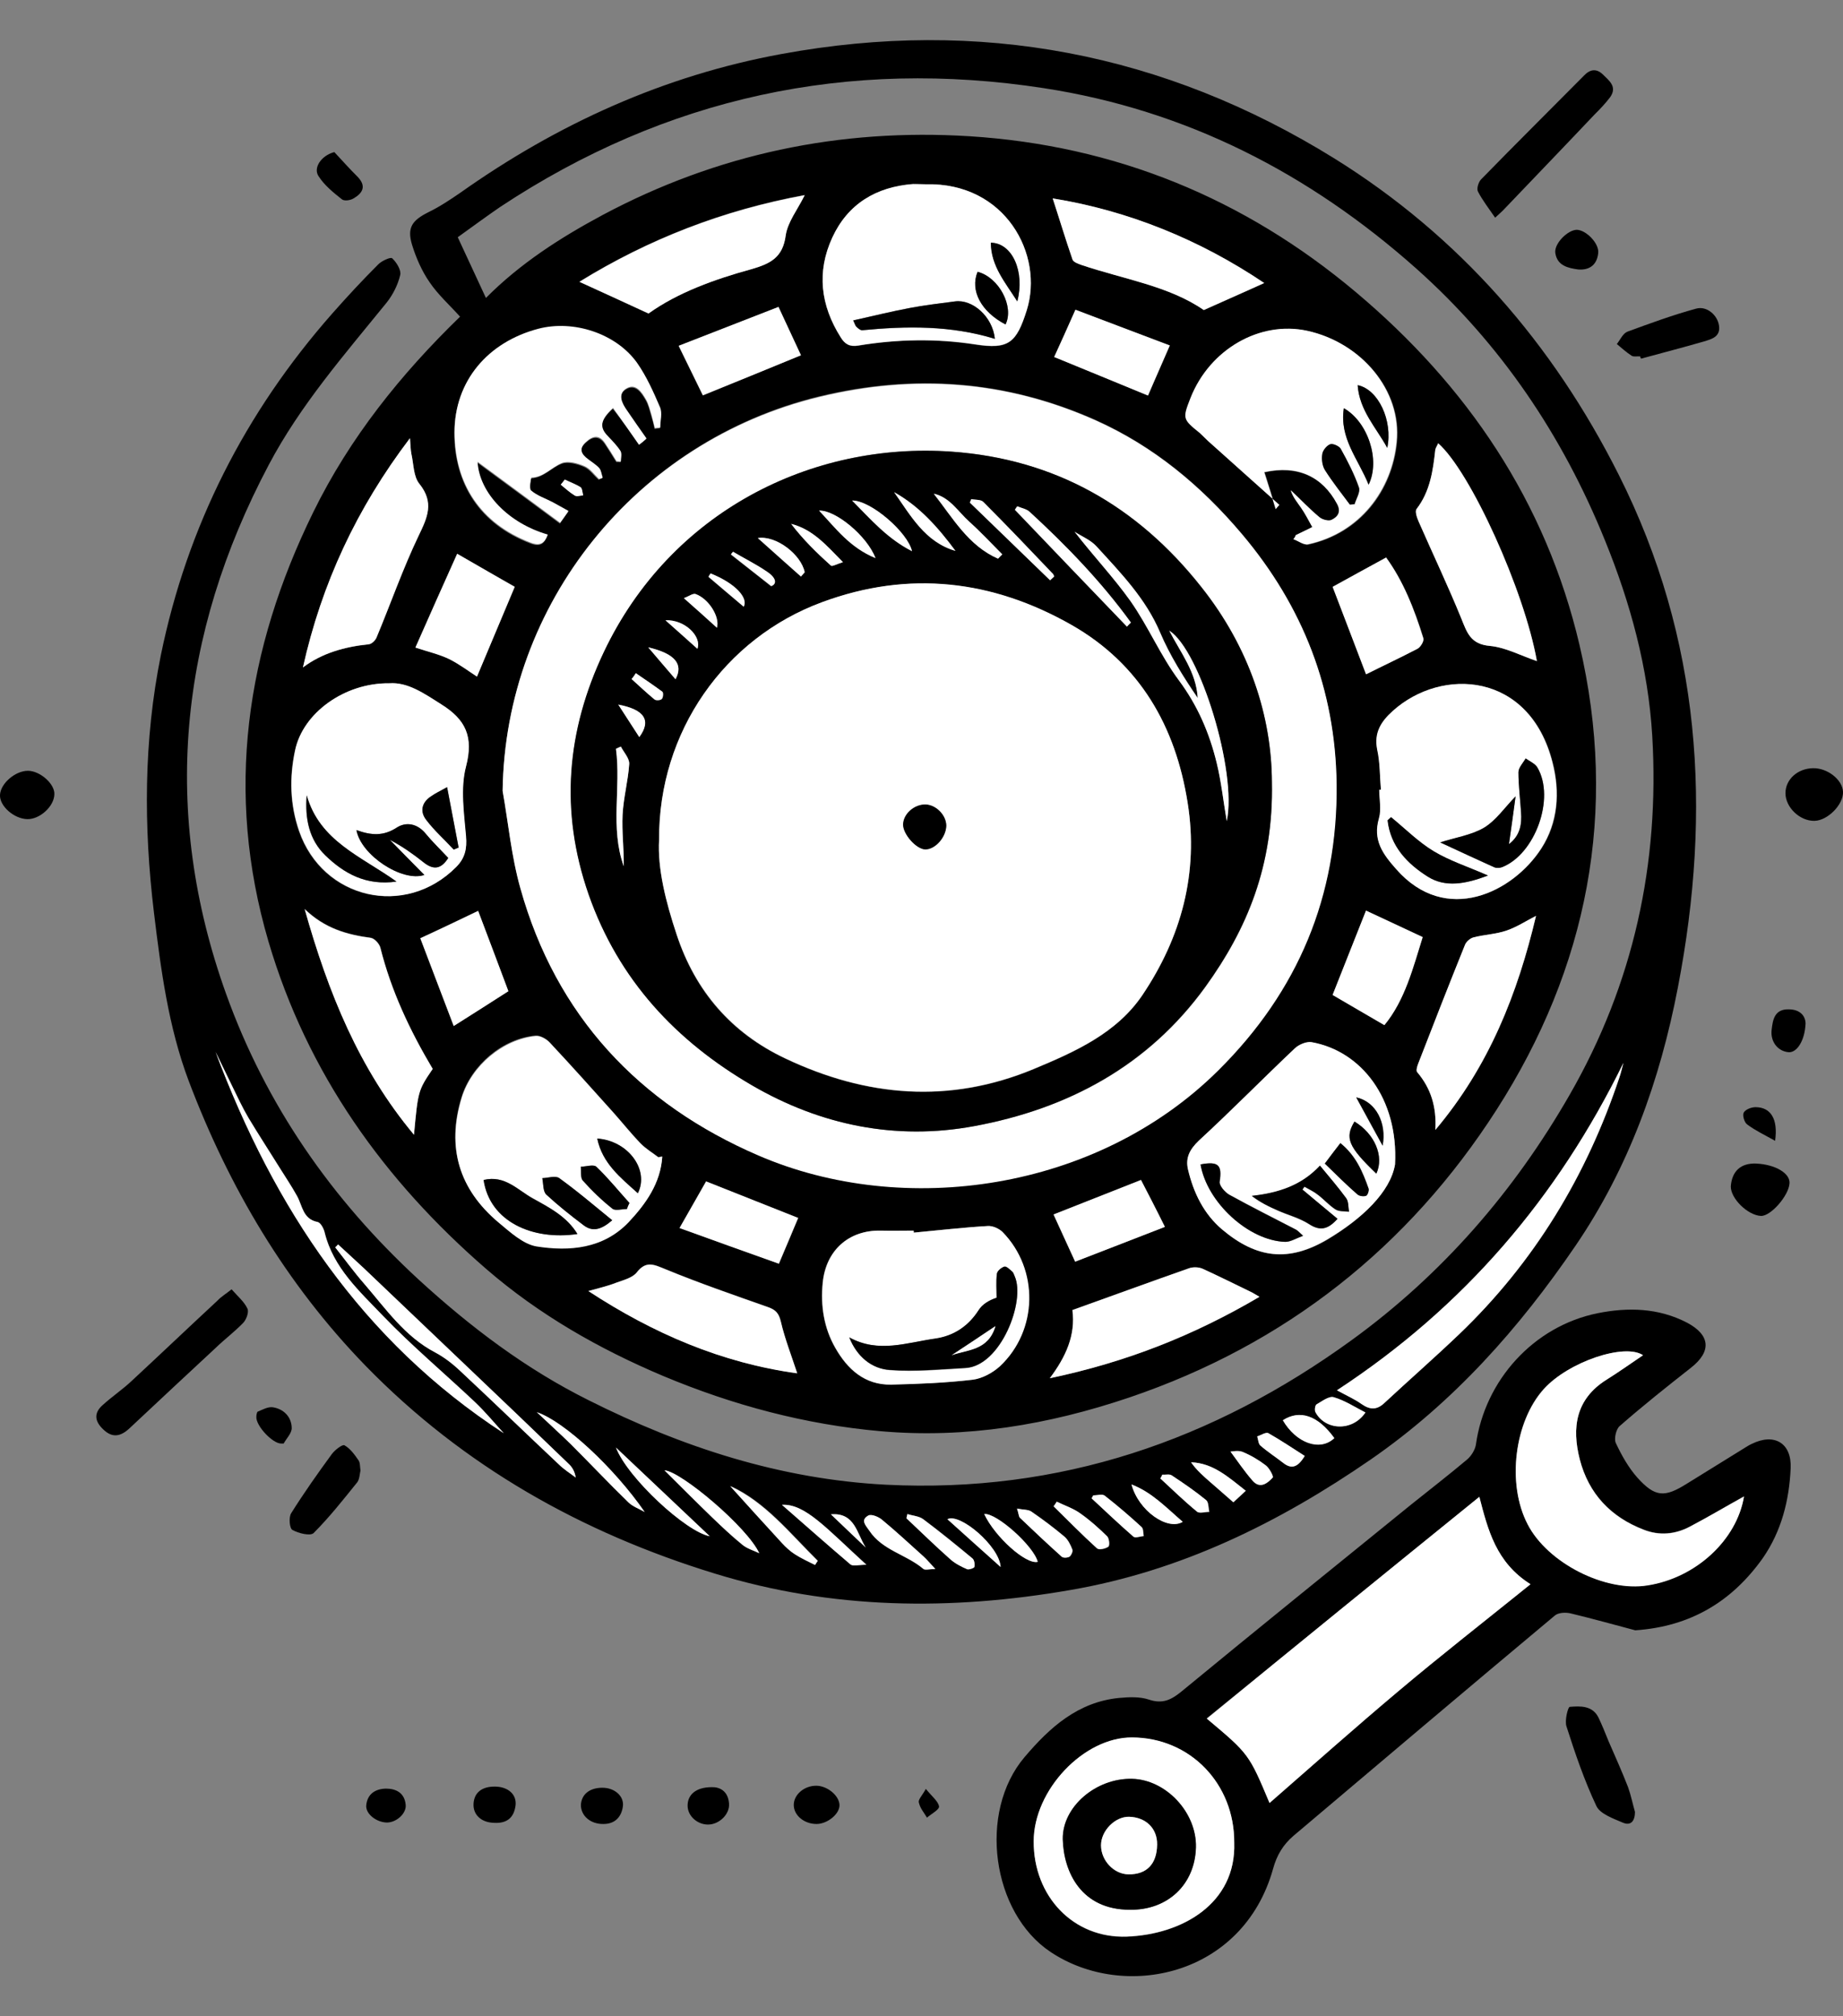 <svg width="32" height="35" viewBox="0 0 32 35" fill="none" xmlns="http://www.w3.org/2000/svg">
<rect x="0" y="0" width="32" height="35" fill="#808080" stroke="none"/>
<path d="M7.948 4.118C8.118 4.483 8.272 4.818 8.437 5.172C9.032 4.573 9.726 4.128 10.46 3.734C12.453 2.67 14.586 2.225 16.834 2.365C19.367 2.525 21.605 3.444 23.538 5.068C25.476 6.696 26.84 8.709 27.424 11.192C28.104 14.084 27.564 16.801 25.985 19.264C24.457 21.647 22.319 23.34 19.607 24.259C18.203 24.734 16.764 24.974 15.291 24.844C13.987 24.729 12.728 24.394 11.514 23.885C10.4 23.415 9.361 22.821 8.452 22.036C6.669 20.493 5.335 18.63 4.661 16.342C3.902 13.754 4.266 11.282 5.44 8.889C6.075 7.595 6.959 6.496 7.988 5.497C7.803 5.292 7.603 5.113 7.458 4.898C7.323 4.703 7.223 4.473 7.154 4.248C7.064 3.949 7.158 3.824 7.438 3.684C7.633 3.589 7.813 3.469 7.988 3.349C9.681 2.15 11.529 1.311 13.572 0.937C16.999 0.307 20.211 0.917 23.168 2.75C25.336 4.098 26.96 5.962 28.108 8.245C29.537 11.087 29.727 14.064 29.133 17.141C28.823 18.755 28.278 20.273 27.354 21.627C26.38 23.055 25.241 24.339 23.803 25.333C22.209 26.432 20.506 27.271 18.583 27.601C16.51 27.961 14.447 27.941 12.414 27.316C10.101 26.607 8.048 25.453 6.349 23.71C4.966 22.286 3.977 20.613 3.277 18.765C2.923 17.825 2.793 16.831 2.673 15.842C2.493 14.349 2.493 12.855 2.793 11.372C3.252 9.134 4.256 7.161 5.765 5.447C6.025 5.152 6.289 4.868 6.564 4.593C6.624 4.528 6.784 4.458 6.809 4.483C6.884 4.553 6.969 4.688 6.949 4.773C6.909 4.943 6.824 5.113 6.714 5.252C5.98 6.157 5.215 7.031 4.666 8.07C3.102 11.027 2.793 14.099 3.927 17.256C4.616 19.174 5.755 20.817 7.268 22.211C8.173 23.04 9.132 23.765 10.226 24.309C11.849 25.123 13.547 25.678 15.386 25.773C18.398 25.923 21.065 25.009 23.473 23.26C25.041 22.121 26.29 20.683 27.254 19.004C28.363 17.076 28.818 14.988 28.688 12.775C28.618 11.596 28.308 10.462 27.864 9.373C27.129 7.56 26.06 5.972 24.592 4.663C22.734 3.01 20.596 1.911 18.128 1.531C14.726 1.006 11.564 1.686 8.682 3.594C8.442 3.759 8.197 3.939 7.948 4.118ZM8.727 13.729C8.827 14.294 8.882 14.868 9.032 15.413C9.651 17.626 11.09 19.154 13.163 20.048C15.69 21.137 19.042 20.668 21.15 18.57C22.539 17.191 23.223 15.543 23.203 13.604C23.183 11.966 22.619 10.522 21.56 9.264C20.85 8.424 20.026 7.74 19.022 7.29C17.474 6.601 15.88 6.481 14.222 6.881C11.04 7.655 8.772 10.482 8.727 13.729ZM6.759 11.861C5.985 11.851 5.26 12.381 5.12 13.03C5.021 13.499 5.031 13.964 5.19 14.429C5.6 15.613 7.034 15.942 7.918 15.053C8.073 14.898 8.108 14.738 8.088 14.518C8.053 14.114 7.988 13.684 8.088 13.31C8.222 12.795 8.083 12.495 7.658 12.231C7.358 12.036 7.079 11.841 6.759 11.861ZM23.977 13.709C23.967 13.709 23.957 13.709 23.952 13.709C23.952 13.874 23.992 14.054 23.948 14.204C23.838 14.584 24.012 14.823 24.247 15.088C25.111 16.072 26.275 15.488 26.765 14.728C27.055 14.284 27.095 13.754 26.96 13.235C26.56 11.661 25.036 11.581 24.187 12.341C23.982 12.525 23.858 12.72 23.918 13.015C23.962 13.24 23.957 13.475 23.977 13.709ZM22.499 9.289C22.489 9.314 22.474 9.338 22.464 9.363C22.549 9.393 22.644 9.468 22.719 9.453C23.618 9.259 24.177 8.514 24.257 7.675C24.347 6.776 23.638 5.952 22.709 5.747C21.884 5.562 21.015 6.062 20.681 6.911C20.541 7.27 20.541 7.275 20.84 7.52C20.89 7.56 20.935 7.615 20.985 7.66C21.395 8.03 21.809 8.399 22.224 8.769C22.204 8.794 22.179 8.819 22.159 8.844C22.094 8.629 22.024 8.414 21.959 8.2C22.539 8.075 22.963 8.28 23.223 8.749C23.303 8.899 23.233 8.979 23.128 9.029C23.073 9.054 22.963 9.024 22.913 8.979C22.739 8.834 22.584 8.669 22.419 8.514C22.459 8.639 22.534 8.724 22.599 8.819C22.669 8.919 22.724 9.029 22.794 9.154C22.674 9.204 22.589 9.244 22.499 9.289ZM11.095 7.72C11.135 7.69 11.175 7.655 11.22 7.625C11.105 7.46 10.99 7.3 10.88 7.136C10.8 7.011 10.715 6.856 10.865 6.761C11.03 6.656 11.135 6.816 11.21 6.946C11.26 7.031 11.28 7.131 11.309 7.226C11.329 7.295 11.35 7.37 11.364 7.445C11.394 7.44 11.424 7.44 11.459 7.435C11.459 7.315 11.494 7.181 11.454 7.081C11.345 6.816 11.225 6.546 11.055 6.311C10.69 5.802 9.956 5.562 9.341 5.722C8.467 5.952 7.893 6.631 7.888 7.515C7.888 8.404 8.332 9.099 9.207 9.433C9.376 9.498 9.451 9.443 9.506 9.294C8.827 9.099 8.317 8.574 8.287 8.03C8.767 8.384 9.237 8.729 9.721 9.089C9.771 9.014 9.811 8.959 9.866 8.884C9.756 8.824 9.671 8.774 9.586 8.729C9.461 8.664 9.326 8.614 9.217 8.529C9.177 8.499 9.217 8.304 9.222 8.304C9.441 8.294 9.576 8.115 9.756 8.05C9.861 8.01 10.021 8.055 10.141 8.105C10.241 8.15 10.31 8.255 10.395 8.329C10.415 8.319 10.435 8.309 10.46 8.304C10.44 8.25 10.435 8.18 10.4 8.14C10.345 8.08 10.275 8.035 10.206 7.985C10.086 7.895 10.036 7.805 10.171 7.685C10.29 7.575 10.4 7.56 10.5 7.705C10.57 7.81 10.635 7.915 10.7 8.02C10.725 8.02 10.75 8.02 10.775 8.025C10.775 7.965 10.8 7.89 10.77 7.845C10.71 7.75 10.625 7.66 10.545 7.58C10.41 7.44 10.405 7.31 10.64 7.096C10.795 7.29 10.945 7.505 11.095 7.72ZM16.075 3.199C16 3.199 15.925 3.194 15.85 3.199C15.211 3.249 14.721 3.539 14.451 4.128C14.177 4.723 14.247 5.307 14.596 5.857C14.671 5.972 14.751 6.027 14.901 6.002C15.575 5.887 16.25 5.877 16.934 5.982C17.514 6.072 17.648 5.957 17.828 5.387C18.128 4.423 17.459 3.164 16.075 3.199ZM11.499 20.078C11.474 20.078 11.454 20.083 11.429 20.083C11.325 20.003 11.21 19.938 11.12 19.843C10.955 19.669 10.805 19.484 10.645 19.304C10.28 18.899 9.916 18.49 9.541 18.09C9.486 18.03 9.381 17.97 9.301 17.975C8.727 18.025 8.183 18.49 8.013 19.044C7.748 19.908 7.968 20.638 8.652 21.212C8.852 21.382 9.077 21.592 9.311 21.627C9.886 21.717 10.47 21.667 10.91 21.207C11.215 20.898 11.469 20.538 11.499 20.078ZM24.222 20.213C24.282 19.069 23.638 18.245 22.779 18.095C22.689 18.08 22.559 18.135 22.489 18.2C21.929 18.73 21.39 19.284 20.82 19.803C20.656 19.953 20.581 20.103 20.631 20.303C20.726 20.708 20.905 21.077 21.225 21.347C21.825 21.852 22.379 21.912 23.053 21.517C23.648 21.157 24.137 20.693 24.222 20.213ZM15.865 21.397C15.865 21.387 15.865 21.372 15.86 21.362C15.67 21.362 15.476 21.367 15.286 21.362C14.731 21.352 14.337 21.707 14.282 22.266C14.242 22.666 14.302 23.05 14.502 23.4C14.711 23.77 15.011 24.044 15.471 24.035C15.945 24.024 16.415 24.005 16.884 23.95C17.049 23.93 17.234 23.83 17.359 23.715C18.018 23.095 18.033 22.031 17.404 21.387C17.344 21.327 17.234 21.277 17.149 21.282C16.724 21.307 16.295 21.357 15.865 21.397ZM5.26 11.586C5.595 11.332 5.99 11.227 6.404 11.187C6.454 11.182 6.519 11.122 6.539 11.067C6.784 10.477 6.994 9.873 7.268 9.304C7.423 8.984 7.538 8.729 7.283 8.404C7.178 8.275 7.183 8.06 7.144 7.885C7.129 7.81 7.129 7.73 7.119 7.61C6.189 8.824 5.585 10.133 5.26 11.586ZM24.971 7.695C24.951 7.735 24.927 7.77 24.922 7.805C24.882 8.17 24.832 8.529 24.597 8.834C24.567 8.874 24.602 8.989 24.632 9.054C24.877 9.613 25.141 10.168 25.371 10.732C25.471 10.977 25.536 11.182 25.866 11.212C26.14 11.237 26.405 11.382 26.685 11.476C26.47 10.258 25.536 8.19 24.971 7.695ZM11.26 5.442C11.769 5.078 12.403 4.853 13.048 4.668C13.373 4.578 13.592 4.468 13.642 4.084C13.672 3.844 13.852 3.629 13.972 3.384C12.558 3.644 11.26 4.148 10.061 4.888C10.44 5.068 10.83 5.242 11.26 5.442ZM7.513 18.555C7.114 17.885 6.794 17.196 6.604 16.447C6.589 16.377 6.504 16.287 6.439 16.277C6.03 16.222 5.645 16.117 5.29 15.777C5.7 17.231 6.229 18.55 7.188 19.694C7.258 18.939 7.258 18.929 7.513 18.555ZM24.922 19.614C25.861 18.505 26.35 17.246 26.67 15.902C26.495 15.992 26.335 16.097 26.16 16.157C25.976 16.217 25.771 16.227 25.581 16.277C25.526 16.292 25.456 16.352 25.436 16.407C25.161 17.091 24.896 17.775 24.627 18.46C24.607 18.51 24.582 18.59 24.607 18.615C24.842 18.889 24.942 19.209 24.922 19.614ZM18.228 23.925C19.557 23.645 20.73 23.185 21.864 22.511C21.785 22.466 21.75 22.446 21.715 22.426C21.435 22.291 21.155 22.146 20.87 22.021C20.805 21.991 20.711 21.991 20.641 22.016C19.971 22.251 19.302 22.496 18.617 22.741C18.677 23.175 18.508 23.55 18.228 23.925ZM10.216 22.411C11.345 23.15 12.538 23.66 13.842 23.835C13.742 23.53 13.627 23.24 13.557 22.936C13.522 22.791 13.467 22.736 13.333 22.686C12.738 22.476 12.139 22.271 11.559 22.031C11.36 21.951 11.22 21.872 11.055 22.086C10.98 22.181 10.83 22.216 10.705 22.261C10.55 22.326 10.39 22.361 10.216 22.411ZM18.278 3.444C18.388 3.779 18.498 4.143 18.628 4.508C18.642 4.553 18.722 4.578 18.777 4.598C19.512 4.848 20.296 4.963 20.905 5.382C21.27 5.217 21.6 5.073 21.954 4.913C20.83 4.158 19.582 3.654 18.278 3.444ZM23.213 24.134C23.388 24.229 23.523 24.289 23.643 24.374C23.788 24.474 23.902 24.474 24.037 24.354C24.467 23.954 24.912 23.565 25.336 23.16C26.64 21.912 27.549 20.413 28.119 18.7C28.143 18.62 28.163 18.535 28.188 18.45C27.044 20.783 25.426 22.686 23.213 24.134ZM7.938 9.613C7.693 10.158 7.448 10.707 7.213 11.237C7.428 11.307 7.623 11.352 7.798 11.437C7.978 11.526 8.143 11.651 8.282 11.741C8.497 11.227 8.717 10.702 8.937 10.183C8.647 10.023 8.322 9.833 7.938 9.613ZM24.067 9.678C23.738 9.858 23.423 10.033 23.143 10.183C23.338 10.697 23.538 11.222 23.723 11.701C24.002 11.561 24.312 11.416 24.617 11.257C24.667 11.227 24.732 11.127 24.717 11.077C24.557 10.572 24.362 10.078 24.067 9.678ZM24.037 17.795C24.392 17.361 24.537 16.791 24.702 16.267C24.352 16.102 24.022 15.947 23.718 15.807C23.528 16.282 23.333 16.781 23.138 17.271C23.418 17.436 23.723 17.611 24.037 17.795ZM13.907 6.167C13.792 5.922 13.667 5.652 13.517 5.332C12.938 5.557 12.348 5.787 11.784 6.007C11.944 6.336 12.084 6.621 12.204 6.866C12.763 6.636 13.338 6.401 13.907 6.167ZM8.302 15.812C7.983 15.962 7.658 16.117 7.298 16.287C7.488 16.786 7.683 17.306 7.878 17.81C8.232 17.586 8.537 17.386 8.827 17.206C8.657 16.756 8.477 16.277 8.302 15.812ZM20.311 5.997C19.771 5.792 19.212 5.582 18.677 5.377C18.538 5.687 18.418 5.952 18.308 6.197C18.857 6.421 19.412 6.651 19.936 6.866C20.046 6.601 20.171 6.321 20.311 5.997ZM11.799 21.317C12.379 21.527 12.963 21.737 13.527 21.936C13.662 21.617 13.772 21.347 13.862 21.142C13.323 20.927 12.783 20.713 12.264 20.508C12.129 20.743 11.979 21.002 11.799 21.317ZM8.747 24.879C8.582 24.699 8.427 24.509 8.247 24.339C7.718 23.84 7.158 23.37 6.654 22.846C6.244 22.421 5.79 22.011 5.64 21.397C5.625 21.327 5.57 21.227 5.52 21.217C5.26 21.167 5.255 20.932 5.16 20.763C5.065 20.598 4.961 20.438 4.861 20.278C4.681 19.988 4.496 19.709 4.321 19.414C4.211 19.229 4.121 19.029 4.026 18.839C3.932 18.65 3.842 18.455 3.747 18.265C4.756 20.962 6.284 23.275 8.747 24.879ZM20.226 21.297C20.061 20.977 19.926 20.708 19.811 20.483C19.292 20.688 18.772 20.892 18.293 21.082C18.408 21.332 18.528 21.602 18.668 21.901C19.187 21.702 19.712 21.497 20.226 21.297ZM5.87 21.602C5.855 21.617 5.84 21.637 5.82 21.652C5.99 21.866 6.149 22.086 6.329 22.291C6.704 22.721 7.029 23.2 7.553 23.475C7.713 23.56 7.858 23.675 7.993 23.8C8.567 24.339 9.132 24.884 9.706 25.423C9.796 25.508 9.901 25.573 9.996 25.648C9.976 25.543 9.931 25.468 9.876 25.413C9.291 24.849 8.702 24.289 8.118 23.73C7.518 23.16 6.919 22.586 6.319 22.016C6.169 21.877 6.02 21.737 5.87 21.602ZM13.183 26.962C12.973 26.507 11.824 25.538 11.534 25.523C11.824 25.808 12.089 26.078 12.364 26.342C12.533 26.502 12.703 26.662 12.883 26.812C12.968 26.882 13.083 26.917 13.183 26.962ZM9.321 24.514C9.516 24.699 9.716 24.879 9.911 25.069C10.245 25.403 10.57 25.748 10.91 26.078C10.985 26.152 11.1 26.192 11.195 26.247C10.66 25.478 9.791 24.669 9.321 24.514ZM14.152 27.166C14.167 27.142 14.182 27.116 14.202 27.091C13.717 26.612 13.288 26.067 12.683 25.793C12.968 26.108 13.273 26.447 13.582 26.782C13.647 26.857 13.722 26.927 13.807 26.977C13.912 27.052 14.032 27.107 14.152 27.166ZM16.24 27.236C16.155 27.146 16.1 27.077 16.035 27.022C15.795 26.807 15.556 26.587 15.311 26.382C15.251 26.332 15.126 26.282 15.076 26.312C14.931 26.392 15.036 26.487 15.096 26.577C15.326 26.917 15.74 26.987 16.03 27.236C16.06 27.261 16.14 27.236 16.24 27.236ZM13.577 26.122C13.972 26.467 14.367 26.817 14.771 27.157C14.816 27.191 14.916 27.162 15.046 27.162C14.352 26.532 13.977 26.098 13.577 26.122ZM10.695 25.128C10.895 25.648 11.909 26.592 12.324 26.667C11.754 26.133 11.225 25.633 10.695 25.128ZM23.708 24.519C23.523 24.424 23.348 24.309 23.158 24.254C23.078 24.229 22.953 24.324 22.858 24.379C22.834 24.394 22.823 24.474 22.838 24.509C23.003 24.829 23.478 24.859 23.708 24.519ZM15.755 26.282C15.75 26.307 15.74 26.332 15.735 26.352C15.99 26.592 16.235 26.832 16.495 27.062C16.579 27.137 16.684 27.186 16.789 27.236C16.819 27.251 16.909 27.221 16.914 27.196C16.924 27.151 16.914 27.072 16.879 27.047C16.599 26.812 16.32 26.582 16.025 26.367C15.96 26.317 15.85 26.312 15.755 26.282ZM23.168 24.964C22.878 24.569 22.564 24.464 22.274 24.654C22.504 25.049 22.918 25.198 23.168 24.964ZM17.659 26.187C17.688 26.272 17.688 26.322 17.713 26.347C17.953 26.577 18.193 26.802 18.438 27.022C18.463 27.047 18.538 27.042 18.573 27.022C18.603 27.002 18.633 26.932 18.622 26.897C18.588 26.817 18.548 26.727 18.483 26.672C18.298 26.517 18.108 26.372 17.908 26.237C17.853 26.202 17.768 26.212 17.659 26.187ZM18.348 26.067C18.333 26.098 18.313 26.122 18.298 26.152C18.548 26.397 18.792 26.647 19.052 26.882C19.087 26.912 19.197 26.887 19.247 26.852C19.272 26.832 19.262 26.707 19.227 26.672C19.082 26.527 18.927 26.387 18.757 26.272C18.633 26.182 18.483 26.133 18.348 26.067ZM17.089 26.282C17.274 26.677 17.813 27.162 18.018 27.111C17.953 26.842 17.304 26.257 17.089 26.282ZM21.365 25.198C21.495 25.368 21.61 25.543 21.745 25.698C21.874 25.848 22.004 25.748 22.099 25.648C22.119 25.628 22.044 25.488 21.979 25.438C21.855 25.343 21.72 25.263 21.575 25.203C21.495 25.168 21.39 25.198 21.365 25.198ZM19.647 25.768C19.767 26.222 20.271 26.577 20.536 26.417C20.251 26.172 19.996 25.903 19.647 25.768ZM18.982 25.958C18.972 25.978 18.962 25.993 18.957 26.013C19.197 26.237 19.432 26.462 19.681 26.677C19.712 26.707 19.801 26.672 19.861 26.667C19.851 26.612 19.861 26.542 19.826 26.512C19.617 26.322 19.407 26.137 19.187 25.968C19.142 25.933 19.052 25.958 18.982 25.958ZM21.63 25.878C21.32 25.633 21.06 25.398 20.681 25.383C20.78 25.523 20.9 25.628 21.02 25.733C21.15 25.843 21.275 25.958 21.415 26.078C21.475 26.023 21.54 25.963 21.63 25.878ZM22.654 25.273C22.439 25.133 22.234 24.998 22.024 24.879C21.984 24.854 21.899 24.914 21.829 24.934C21.849 24.988 21.849 25.064 21.884 25.093C22.009 25.198 22.149 25.288 22.279 25.393C22.424 25.508 22.534 25.473 22.654 25.273ZM20.181 25.598C20.171 25.623 20.161 25.643 20.151 25.668C20.361 25.863 20.566 26.058 20.785 26.242C20.83 26.277 20.93 26.247 21 26.247C20.98 26.177 20.99 26.078 20.945 26.043C20.756 25.888 20.551 25.748 20.346 25.613C20.301 25.588 20.231 25.603 20.181 25.598ZM17.374 27.201C17.354 26.842 16.664 26.252 16.45 26.372C16.764 26.657 17.069 26.932 17.374 27.201ZM15.031 26.862C14.876 26.622 14.846 26.252 14.427 26.287C14.626 26.477 14.826 26.672 15.031 26.862ZM9.806 8.324C9.781 8.354 9.761 8.384 9.736 8.409C9.816 8.474 9.891 8.549 9.981 8.599C10.016 8.619 10.076 8.599 10.126 8.594C10.111 8.544 10.111 8.479 10.081 8.454C9.996 8.404 9.901 8.369 9.806 8.324Z" fill="black"/>
<path d="M28.393 28.3C28.019 28.201 27.644 28.096 27.269 28.006C27.184 27.986 27.055 27.991 26.994 28.046C25.476 29.314 23.967 30.593 22.459 31.867C22.279 32.022 22.169 32.202 22.104 32.441C21.58 34.31 19.517 34.734 18.243 33.885C17.219 33.206 16.979 31.457 17.788 30.503C18.228 29.984 18.717 29.544 19.432 29.474C19.602 29.459 19.791 29.449 19.951 29.504C20.181 29.579 20.326 29.514 20.506 29.369C21.834 28.275 23.173 27.196 24.507 26.113C24.832 25.853 25.161 25.598 25.476 25.333C25.546 25.273 25.611 25.168 25.626 25.078C25.781 23.959 26.63 23.02 27.739 22.796C28.263 22.691 28.793 22.701 29.292 22.96C29.697 23.175 29.722 23.46 29.357 23.745C28.938 24.074 28.523 24.404 28.123 24.754C28.058 24.809 28.024 24.974 28.053 25.044C28.153 25.258 28.273 25.473 28.428 25.648C28.738 25.993 28.903 25.998 29.292 25.753C29.622 25.548 29.957 25.343 30.286 25.138C30.326 25.113 30.371 25.084 30.416 25.064C30.811 24.869 31.111 25.053 31.091 25.488C31.066 26.047 30.931 26.577 30.611 27.042C30.077 27.796 29.357 28.235 28.393 28.3ZM25.686 25.983C24.092 27.281 22.524 28.555 20.95 29.829C21.685 30.443 21.685 30.443 22.039 31.293C22.784 30.643 23.513 29.994 24.262 29.364C25.011 28.74 25.776 28.136 26.57 27.496C25.971 27.122 25.831 26.557 25.686 25.983ZM28.528 23.525C28.208 23.31 27.234 23.64 26.805 24.109C26.3 24.664 26.155 25.743 26.525 26.457C26.87 27.127 27.869 27.636 28.608 27.516C29.447 27.381 30.157 26.722 30.281 25.973C29.972 26.147 29.662 26.332 29.342 26.497C29.087 26.632 28.813 26.657 28.543 26.552C27.969 26.332 27.584 25.928 27.429 25.328C27.289 24.779 27.359 24.284 27.889 23.95C28.104 23.815 28.313 23.67 28.528 23.525ZM21.43 31.987C21.435 30.963 20.661 30.164 19.657 30.164C18.817 30.159 17.948 31.078 17.948 31.967C17.948 32.921 18.637 33.655 19.567 33.62C20.526 33.58 21.465 33.046 21.43 31.987Z" fill="black"/>
<path d="M4.021 22.381C4.126 22.501 4.241 22.596 4.296 22.716C4.326 22.776 4.276 22.91 4.221 22.965C4.071 23.12 3.897 23.25 3.742 23.4C3.242 23.865 2.743 24.329 2.248 24.794C2.098 24.934 1.953 24.968 1.794 24.814C1.644 24.674 1.624 24.529 1.784 24.389C1.943 24.244 2.123 24.124 2.283 23.974C2.783 23.51 3.277 23.04 3.777 22.576C3.837 22.511 3.921 22.461 4.021 22.381Z" fill="black"/>
<path d="M25.96 3.779C25.851 3.619 25.741 3.479 25.661 3.324C25.636 3.274 25.671 3.159 25.716 3.114C26.305 2.51 26.91 1.911 27.504 1.311C27.609 1.201 27.719 1.186 27.829 1.291C27.939 1.401 28.088 1.506 27.954 1.691C27.874 1.796 27.784 1.891 27.689 1.985C27.159 2.545 26.625 3.099 26.09 3.659C26.065 3.684 26.035 3.709 25.96 3.779Z" fill="black"/>
<path d="M28.388 31.452C28.388 31.607 28.318 31.702 28.173 31.637C28.009 31.567 27.784 31.487 27.719 31.352C27.509 30.908 27.349 30.438 27.199 29.969C27.164 29.869 27.224 29.634 27.254 29.629C27.439 29.614 27.649 29.604 27.754 29.814C27.819 29.949 27.874 30.089 27.929 30.224C28.044 30.488 28.163 30.753 28.268 31.023C28.318 31.163 28.348 31.312 28.388 31.452Z" fill="black"/>
<path d="M6.259 25.528C6.244 25.588 6.244 25.673 6.205 25.728C5.96 26.032 5.72 26.337 5.445 26.612C5.39 26.667 5.18 26.617 5.076 26.557C5.026 26.527 5.011 26.337 5.056 26.267C5.275 25.918 5.515 25.578 5.76 25.243C5.815 25.168 5.945 25.069 5.98 25.088C6.08 25.143 6.155 25.248 6.224 25.348C6.254 25.388 6.249 25.458 6.259 25.528Z" fill="black"/>
<path d="M28.478 6.187C28.428 6.182 28.368 6.197 28.333 6.177C28.238 6.117 28.158 6.042 28.073 5.972C28.133 5.897 28.178 5.787 28.258 5.757C28.653 5.612 29.048 5.467 29.452 5.357C29.637 5.307 29.822 5.472 29.847 5.652C29.877 5.847 29.717 5.887 29.587 5.927C29.222 6.032 28.858 6.127 28.493 6.226C28.483 6.211 28.483 6.202 28.478 6.187Z" fill="black"/>
<path d="M31.505 14.249C31.25 14.254 31.001 14.014 31.001 13.769C31.001 13.53 31.21 13.34 31.48 13.335C31.73 13.33 31.99 13.534 32 13.744C32.01 13.964 31.735 14.244 31.505 14.249Z" fill="black"/>
<path d="M30.491 20.198C30.826 20.213 31.086 20.368 31.071 20.543C31.056 20.758 30.746 21.112 30.576 21.107C30.346 21.097 30.047 20.803 30.052 20.593C30.072 20.328 30.226 20.188 30.491 20.198Z" fill="black"/>
<path d="M0.475 14.219C0.24 14.214 -0.01 13.989 0 13.799C0.01 13.599 0.265 13.38 0.485 13.38C0.695 13.38 0.954 13.609 0.944 13.789C0.939 13.999 0.69 14.224 0.475 14.219Z" fill="black"/>
<path d="M5.805 2.64C5.94 2.785 6.069 2.93 6.209 3.069C6.369 3.234 6.294 3.354 6.139 3.444C6.084 3.479 5.975 3.494 5.935 3.459C5.79 3.344 5.635 3.219 5.535 3.064C5.43 2.92 5.575 2.7 5.805 2.64Z" fill="black"/>
<path d="M14.177 31.662C13.962 31.662 13.782 31.512 13.782 31.332C13.782 31.153 13.962 30.998 14.172 30.998C14.362 30.998 14.571 31.168 14.576 31.332C14.581 31.487 14.367 31.662 14.177 31.662Z" fill="black"/>
<path d="M27.404 4.678C27.224 4.653 27.039 4.613 27.005 4.393C26.98 4.228 27.224 3.989 27.379 3.989C27.544 3.994 27.774 4.233 27.749 4.398C27.729 4.583 27.614 4.693 27.404 4.678Z" fill="black"/>
<path d="M10.46 31.033C10.67 31.033 10.84 31.178 10.815 31.358C10.79 31.537 10.68 31.662 10.48 31.662C10.255 31.667 10.086 31.522 10.086 31.332C10.096 31.148 10.236 31.033 10.46 31.033Z" fill="black"/>
<path d="M8.577 31.642C8.362 31.637 8.212 31.507 8.222 31.312C8.232 31.118 8.367 31.008 8.602 31.013C8.822 31.018 8.972 31.148 8.952 31.337C8.927 31.537 8.817 31.657 8.577 31.642Z" fill="black"/>
<path d="M12.358 31.023C12.493 31.018 12.643 31.088 12.658 31.308C12.673 31.492 12.488 31.672 12.293 31.672C12.109 31.672 11.944 31.527 11.939 31.352C11.934 31.158 12.079 31.023 12.358 31.023Z" fill="black"/>
<path d="M31.35 17.77C31.335 18.075 31.195 18.275 31.056 18.265C30.871 18.25 30.736 18.085 30.761 17.875C30.781 17.701 30.811 17.516 31.056 17.521C31.255 17.521 31.35 17.636 31.35 17.77Z" fill="black"/>
<path d="M6.724 31.637C6.539 31.637 6.344 31.487 6.359 31.337C6.379 31.138 6.519 31.053 6.699 31.048C6.879 31.048 7.024 31.123 7.044 31.328C7.059 31.477 6.889 31.632 6.724 31.637Z" fill="black"/>
<path d="M4.881 25.058C4.731 25.058 4.441 24.749 4.451 24.594C4.451 24.564 4.461 24.509 4.476 24.504C4.561 24.469 4.656 24.414 4.741 24.429C4.925 24.459 5.06 24.594 5.065 24.784C5.07 24.874 4.975 24.968 4.925 25.058C4.925 25.058 4.896 25.058 4.881 25.058Z" fill="black"/>
<path d="M30.821 19.803C30.636 19.699 30.476 19.624 30.336 19.519C30.286 19.484 30.251 19.359 30.276 19.314C30.306 19.259 30.406 19.219 30.481 19.219C30.741 19.219 30.876 19.419 30.821 19.803Z" fill="black"/>
<path d="M16.075 31.053C16.185 31.188 16.29 31.268 16.305 31.358C16.31 31.413 16.17 31.487 16.095 31.552C16.045 31.467 15.975 31.387 15.955 31.293C15.935 31.243 16.01 31.173 16.075 31.053Z" fill="black"/>
<path d="M8.727 13.729C8.772 10.482 11.04 7.66 14.227 6.891C15.88 6.491 17.474 6.606 19.027 7.3C20.031 7.75 20.855 8.434 21.565 9.274C22.624 10.527 23.188 11.971 23.208 13.614C23.228 15.553 22.544 17.201 21.155 18.58C19.042 20.678 15.69 21.147 13.168 20.058C11.095 19.164 9.656 17.636 9.037 15.423C8.877 14.863 8.827 14.289 8.727 13.729ZM22.084 13.575C22.079 12.436 21.695 11.242 20.86 10.188C19.747 8.779 18.308 7.97 16.525 7.84C14.097 7.665 11.649 8.874 10.49 11.317C9.841 12.68 9.716 14.079 10.226 15.528C10.745 17.006 11.744 18.075 13.068 18.844C14.257 19.534 15.56 19.799 16.914 19.549C18.543 19.249 19.941 18.505 20.935 17.126C21.655 16.127 22.114 15.033 22.084 13.575Z" fill="white"/>
<path d="M6.759 11.861C7.078 11.836 7.363 12.036 7.663 12.226C8.087 12.49 8.227 12.79 8.092 13.305C7.993 13.684 8.058 14.114 8.092 14.514C8.112 14.733 8.072 14.898 7.923 15.048C7.038 15.942 5.605 15.607 5.195 14.424C5.035 13.959 5.025 13.495 5.125 13.025C5.255 12.38 5.979 11.851 6.759 11.861ZM6.189 14.409C6.264 14.843 6.984 15.318 7.368 15.188C7.158 14.978 6.964 14.778 6.769 14.578C6.979 14.688 7.173 14.818 7.353 14.968C7.528 15.108 7.663 15.088 7.783 14.893C7.648 14.748 7.508 14.618 7.393 14.473C7.248 14.294 7.048 14.264 6.884 14.369C6.659 14.514 6.449 14.504 6.189 14.409ZM6.884 15.303C6.269 14.863 5.55 14.598 5.325 13.809C5.29 14.209 5.365 14.578 5.65 14.853C5.974 15.163 6.354 15.378 6.884 15.303ZM7.763 13.664C7.638 13.734 7.558 13.774 7.483 13.824C7.323 13.929 7.288 14.089 7.398 14.229C7.538 14.419 7.718 14.578 7.878 14.748C7.908 14.738 7.938 14.723 7.963 14.713C7.898 14.374 7.833 14.034 7.763 13.664Z" fill="white"/>
<path d="M23.977 13.709C23.957 13.479 23.962 13.24 23.912 13.015C23.852 12.72 23.977 12.525 24.182 12.341C25.031 11.576 26.555 11.661 26.954 13.235C27.089 13.759 27.044 14.284 26.76 14.728C26.27 15.488 25.106 16.072 24.242 15.088C24.007 14.823 23.832 14.584 23.942 14.204C23.987 14.049 23.947 13.874 23.947 13.709C23.962 13.709 23.967 13.709 23.977 13.709ZM25.006 14.623C25.331 14.773 25.636 14.918 25.941 15.053C25.98 15.068 26.04 15.068 26.08 15.053C26.655 14.828 27.004 13.859 26.695 13.325C26.655 13.255 26.56 13.22 26.49 13.165C26.445 13.245 26.365 13.325 26.365 13.405C26.365 13.634 26.395 13.869 26.41 14.099C26.425 14.309 26.395 14.504 26.2 14.653C26.24 14.369 26.28 14.089 26.315 13.824C26.125 14.019 25.975 14.239 25.766 14.369C25.541 14.498 25.266 14.539 25.006 14.623ZM25.836 15.198C25.481 15.043 25.171 14.943 24.901 14.783C24.632 14.618 24.402 14.389 24.157 14.189C24.137 14.209 24.117 14.224 24.097 14.244C24.142 14.693 24.437 14.993 24.797 15.223C25.096 15.408 25.441 15.348 25.836 15.198Z" fill="white"/>
<path d="M22.499 9.289C22.584 9.249 22.674 9.204 22.784 9.149C22.714 9.024 22.659 8.914 22.589 8.814C22.524 8.719 22.449 8.634 22.409 8.509C22.574 8.664 22.729 8.829 22.903 8.974C22.953 9.019 23.068 9.049 23.118 9.024C23.223 8.974 23.293 8.889 23.213 8.744C22.958 8.27 22.529 8.065 21.949 8.195C22.019 8.409 22.084 8.624 22.149 8.839C22.169 8.814 22.194 8.789 22.214 8.764C21.799 8.394 21.39 8.025 20.975 7.655C20.925 7.61 20.88 7.56 20.83 7.515C20.531 7.275 20.531 7.265 20.671 6.906C21.005 6.062 21.874 5.562 22.699 5.742C23.628 5.947 24.337 6.771 24.247 7.67C24.167 8.509 23.603 9.254 22.709 9.448C22.634 9.463 22.539 9.388 22.454 9.358C22.479 9.339 22.489 9.314 22.499 9.289ZM23.438 8.759C23.468 8.759 23.493 8.754 23.523 8.754C23.548 8.654 23.623 8.544 23.598 8.464C23.518 8.235 23.403 8.01 23.283 7.795C23.258 7.745 23.148 7.695 23.103 7.715C23.043 7.74 22.973 7.82 22.963 7.885C22.948 7.975 22.963 8.09 23.013 8.17C23.138 8.369 23.293 8.564 23.438 8.759ZM23.333 7.086C23.253 7.61 23.583 7.965 23.763 8.414C23.972 7.985 23.748 7.32 23.333 7.086ZM24.087 7.775C24.187 7.3 23.933 6.756 23.573 6.686C23.603 7.126 23.898 7.425 24.087 7.775Z" fill="white"/>
<path d="M11.095 7.72C10.945 7.505 10.795 7.29 10.645 7.081C10.41 7.295 10.415 7.425 10.55 7.565C10.63 7.65 10.715 7.735 10.775 7.83C10.8 7.875 10.78 7.95 10.78 8.01C10.755 8.01 10.73 8.01 10.705 8.005C10.64 7.9 10.575 7.795 10.505 7.69C10.405 7.54 10.296 7.56 10.176 7.67C10.041 7.79 10.096 7.885 10.211 7.97C10.275 8.02 10.351 8.065 10.405 8.125C10.44 8.165 10.445 8.235 10.465 8.29C10.445 8.299 10.425 8.309 10.4 8.314C10.316 8.235 10.246 8.13 10.146 8.09C10.031 8.04 9.871 7.995 9.761 8.035C9.581 8.105 9.446 8.284 9.227 8.29C9.222 8.29 9.182 8.484 9.222 8.514C9.326 8.604 9.466 8.649 9.591 8.714C9.676 8.759 9.761 8.809 9.871 8.869C9.821 8.944 9.781 8.999 9.726 9.074C9.242 8.714 8.772 8.369 8.292 8.015C8.322 8.559 8.832 9.084 9.511 9.279C9.456 9.428 9.381 9.483 9.212 9.418C8.337 9.084 7.893 8.389 7.893 7.5C7.893 6.611 8.472 5.937 9.346 5.707C9.956 5.547 10.695 5.787 11.06 6.296C11.225 6.531 11.345 6.801 11.459 7.066C11.504 7.166 11.464 7.3 11.464 7.42C11.434 7.425 11.405 7.425 11.37 7.43C11.35 7.355 11.335 7.28 11.315 7.211C11.285 7.116 11.265 7.016 11.215 6.931C11.14 6.801 11.035 6.641 10.87 6.746C10.72 6.841 10.8 7.001 10.885 7.121C10.995 7.285 11.11 7.445 11.225 7.61C11.18 7.655 11.14 7.69 11.095 7.72Z" fill="white"/>
<path d="M16.075 3.199C17.459 3.164 18.128 4.423 17.828 5.382C17.648 5.952 17.514 6.067 16.934 5.977C16.255 5.872 15.58 5.887 14.901 5.997C14.751 6.022 14.666 5.972 14.596 5.852C14.247 5.297 14.177 4.718 14.451 4.123C14.721 3.539 15.211 3.244 15.85 3.194C15.925 3.194 16 3.199 16.075 3.199ZM17.274 5.882C17.234 5.492 16.884 5.192 16.579 5.232C16.315 5.267 16.05 5.297 15.79 5.347C15.466 5.407 15.151 5.487 14.811 5.562C14.841 5.617 14.846 5.652 14.866 5.672C14.896 5.697 14.936 5.732 14.971 5.732C15.745 5.662 16.509 5.647 17.274 5.882ZM16.974 4.718C16.839 5.043 17.039 5.412 17.459 5.632C17.613 5.322 17.344 4.813 16.974 4.718ZM17.204 4.213C17.209 4.618 17.459 4.908 17.663 5.232C17.798 4.718 17.578 4.218 17.204 4.213Z" fill="white"/>
<path d="M11.499 20.078C11.469 20.538 11.215 20.897 10.915 21.217C10.475 21.677 9.891 21.727 9.316 21.637C9.082 21.597 8.857 21.387 8.657 21.222C7.968 20.643 7.753 19.918 8.018 19.054C8.188 18.5 8.732 18.04 9.306 17.985C9.381 17.98 9.486 18.035 9.546 18.1C9.921 18.5 10.286 18.909 10.65 19.314C10.81 19.494 10.96 19.684 11.125 19.853C11.215 19.943 11.329 20.013 11.434 20.093C11.454 20.083 11.474 20.078 11.499 20.078ZM8.397 20.483C8.502 21.202 9.242 21.537 10.026 21.417C9.836 21.117 9.541 20.962 9.257 20.802C8.987 20.658 8.767 20.393 8.397 20.483ZM10.63 21.182C10.316 20.927 10.021 20.678 9.711 20.448C9.646 20.403 9.516 20.448 9.416 20.448C9.436 20.543 9.426 20.673 9.486 20.733C9.691 20.927 9.911 21.097 10.136 21.267C10.29 21.387 10.44 21.347 10.63 21.182ZM11.075 20.713C11.28 20.303 10.9 19.799 10.37 19.764C10.455 20.193 10.77 20.438 11.075 20.713ZM10.885 20.987C10.9 20.952 10.91 20.917 10.925 20.883C10.735 20.668 10.555 20.448 10.351 20.253C10.306 20.208 10.176 20.248 10.081 20.253C10.091 20.333 10.071 20.443 10.116 20.493C10.275 20.668 10.445 20.832 10.63 20.982C10.685 21.022 10.8 20.987 10.885 20.987Z" fill="white"/>
<path d="M24.222 20.213C24.142 20.693 23.648 21.157 23.048 21.512C22.374 21.912 21.819 21.846 21.22 21.342C20.9 21.072 20.721 20.703 20.626 20.298C20.581 20.098 20.655 19.953 20.815 19.799C21.385 19.274 21.924 18.724 22.484 18.195C22.554 18.13 22.684 18.075 22.773 18.09C23.633 18.245 24.282 19.069 24.222 20.213ZM23.223 21.157C23.013 20.982 22.814 20.817 22.614 20.653C22.624 20.638 22.639 20.618 22.649 20.603C22.729 20.648 22.814 20.688 22.883 20.743C22.988 20.823 23.078 20.927 23.188 20.997C23.248 21.037 23.343 21.027 23.423 21.037C23.408 20.957 23.418 20.863 23.373 20.802C23.238 20.618 23.088 20.443 22.918 20.238C22.599 20.583 22.194 20.713 21.735 20.763C21.884 20.878 22.039 20.947 22.189 21.017C22.369 21.097 22.564 21.147 22.729 21.252C22.923 21.377 23.058 21.337 23.223 21.157ZM20.845 20.213C20.955 20.878 21.684 21.537 22.319 21.557C22.409 21.562 22.504 21.497 22.629 21.452C22.559 21.387 22.534 21.362 22.509 21.347C22.119 21.142 21.73 20.947 21.345 20.738C21.27 20.698 21.17 20.578 21.18 20.513C21.225 20.228 21.16 20.153 20.845 20.213ZM23.003 20.198C23.203 20.393 23.383 20.568 23.568 20.733C23.603 20.763 23.673 20.773 23.718 20.758C23.743 20.748 23.773 20.668 23.763 20.633C23.663 20.343 23.548 20.063 23.273 19.843C23.178 19.963 23.098 20.068 23.003 20.198ZM23.897 20.373C24.042 20.073 23.867 19.679 23.518 19.469C23.343 19.748 23.408 19.903 23.897 20.373ZM24.007 19.888C24.082 19.494 23.892 19.124 23.548 19.049C23.708 19.349 23.843 19.594 24.007 19.888Z" fill="white"/>
<path d="M15.865 21.397C16.295 21.357 16.724 21.307 17.154 21.282C17.239 21.277 17.349 21.327 17.409 21.387C18.043 22.036 18.023 23.095 17.364 23.715C17.239 23.83 17.054 23.93 16.889 23.95C16.42 24.005 15.945 24.024 15.476 24.035C15.016 24.044 14.716 23.765 14.507 23.4C14.307 23.055 14.247 22.666 14.287 22.266C14.342 21.707 14.736 21.352 15.291 21.362C15.481 21.367 15.675 21.362 15.865 21.362C15.865 21.372 15.865 21.387 15.865 21.397ZM14.746 23.215C14.876 23.545 15.131 23.76 15.451 23.785C15.885 23.82 16.325 23.775 16.764 23.75C17.379 23.715 17.808 22.586 17.619 22.161C17.604 22.131 17.599 22.096 17.574 22.076C17.534 22.041 17.474 21.981 17.439 21.991C17.389 22.006 17.314 22.066 17.309 22.116C17.289 22.251 17.304 22.391 17.304 22.531C17.169 22.576 17.054 22.646 16.989 22.751C16.809 23.03 16.555 23.19 16.24 23.24C15.745 23.305 15.246 23.495 14.746 23.215Z" fill="white"/>
<path d="M5.26 11.586C5.585 10.128 6.194 8.824 7.118 7.605C7.128 7.73 7.128 7.805 7.143 7.88C7.183 8.055 7.178 8.275 7.283 8.399C7.543 8.724 7.423 8.979 7.268 9.299C6.994 9.873 6.784 10.477 6.539 11.062C6.519 11.112 6.454 11.177 6.404 11.182C5.985 11.227 5.59 11.337 5.26 11.586Z" fill="white"/>
<path d="M24.971 7.695C25.531 8.185 26.47 10.258 26.685 11.476C26.41 11.382 26.14 11.237 25.866 11.212C25.531 11.182 25.471 10.982 25.371 10.732C25.141 10.168 24.877 9.613 24.632 9.054C24.602 8.984 24.562 8.874 24.597 8.834C24.831 8.529 24.881 8.17 24.921 7.805C24.931 7.77 24.956 7.735 24.971 7.695Z" fill="white"/>
<path d="M11.26 5.442C10.83 5.242 10.445 5.068 10.061 4.893C11.26 4.153 12.558 3.649 13.972 3.389C13.852 3.634 13.677 3.854 13.642 4.089C13.592 4.473 13.373 4.578 13.048 4.673C12.404 4.848 11.769 5.078 11.26 5.442Z" fill="white"/>
<path d="M7.513 18.555C7.258 18.929 7.258 18.939 7.188 19.699C6.234 18.555 5.7 17.236 5.29 15.782C5.64 16.122 6.03 16.227 6.439 16.282C6.499 16.292 6.584 16.382 6.604 16.452C6.789 17.196 7.114 17.885 7.513 18.555Z" fill="white"/>
<path d="M24.922 19.614C24.947 19.209 24.842 18.889 24.607 18.61C24.582 18.585 24.607 18.505 24.627 18.455C24.892 17.77 25.161 17.081 25.436 16.402C25.456 16.347 25.526 16.287 25.581 16.272C25.771 16.222 25.976 16.217 26.16 16.152C26.335 16.092 26.495 15.987 26.67 15.897C26.35 17.246 25.856 18.505 24.922 19.614Z" fill="white"/>
<path d="M18.228 23.924C18.508 23.55 18.677 23.18 18.622 22.741C19.307 22.496 19.976 22.251 20.646 22.016C20.715 21.991 20.81 21.996 20.875 22.021C21.16 22.151 21.44 22.291 21.72 22.426C21.755 22.441 21.79 22.466 21.869 22.511C20.73 23.18 19.557 23.645 18.228 23.924Z" fill="white"/>
<path d="M10.216 22.411C10.39 22.361 10.55 22.326 10.705 22.266C10.83 22.221 10.98 22.181 11.055 22.091C11.22 21.877 11.36 21.956 11.559 22.036C12.144 22.276 12.738 22.481 13.333 22.691C13.467 22.736 13.522 22.796 13.557 22.941C13.627 23.24 13.742 23.535 13.842 23.84C12.533 23.66 11.345 23.15 10.216 22.411Z" fill="white"/>
<path d="M18.278 3.444C19.582 3.654 20.83 4.158 21.949 4.913C21.6 5.073 21.265 5.217 20.9 5.382C20.296 4.963 19.512 4.848 18.772 4.598C18.717 4.578 18.637 4.548 18.622 4.508C18.498 4.148 18.388 3.779 18.278 3.444Z" fill="white"/>
<path d="M23.213 24.134C25.426 22.686 27.044 20.783 28.188 18.45C28.163 18.535 28.148 18.62 28.118 18.7C27.549 20.408 26.64 21.912 25.336 23.16C24.912 23.565 24.467 23.954 24.037 24.354C23.907 24.479 23.788 24.474 23.643 24.374C23.523 24.289 23.388 24.229 23.213 24.134Z" fill="white"/>
<path d="M7.938 9.613C8.322 9.833 8.647 10.023 8.937 10.188C8.717 10.707 8.502 11.227 8.282 11.746C8.142 11.656 7.978 11.531 7.798 11.441C7.623 11.357 7.423 11.312 7.213 11.242C7.448 10.707 7.693 10.158 7.938 9.613Z" fill="white"/>
<path d="M24.067 9.678C24.362 10.083 24.557 10.572 24.712 11.082C24.727 11.127 24.667 11.232 24.612 11.262C24.307 11.421 23.997 11.566 23.718 11.706C23.538 11.227 23.333 10.702 23.138 10.188C23.423 10.028 23.738 9.858 24.067 9.678Z" fill="white"/>
<path d="M24.037 17.795C23.723 17.611 23.418 17.436 23.138 17.271C23.333 16.781 23.528 16.287 23.718 15.807C24.017 15.947 24.347 16.102 24.702 16.267C24.537 16.791 24.397 17.361 24.037 17.795Z" fill="white"/>
<path d="M13.907 6.167C13.338 6.401 12.763 6.636 12.204 6.861C12.084 6.616 11.944 6.331 11.784 6.002C12.348 5.782 12.938 5.552 13.517 5.327C13.667 5.652 13.792 5.922 13.907 6.167Z" fill="white"/>
<path d="M8.302 15.812C8.477 16.272 8.657 16.751 8.827 17.206C8.542 17.391 8.232 17.586 7.878 17.81C7.683 17.301 7.488 16.786 7.298 16.287C7.658 16.122 7.983 15.967 8.302 15.812Z" fill="white"/>
<path d="M20.311 5.997C20.171 6.321 20.046 6.601 19.931 6.866C19.407 6.651 18.852 6.421 18.303 6.197C18.413 5.957 18.533 5.692 18.672 5.377C19.212 5.582 19.771 5.792 20.311 5.997Z" fill="white"/>
<path d="M11.799 21.317C11.979 21.002 12.129 20.738 12.259 20.508C12.778 20.713 13.318 20.927 13.857 21.142C13.772 21.352 13.657 21.617 13.522 21.936C12.963 21.737 12.379 21.527 11.799 21.317Z" fill="white"/>
<path d="M8.747 24.879C6.284 23.275 4.756 20.962 3.742 18.26C3.837 18.45 3.927 18.645 4.021 18.834C4.116 19.029 4.206 19.224 4.316 19.409C4.491 19.699 4.676 19.983 4.856 20.273C4.956 20.433 5.065 20.593 5.155 20.758C5.25 20.927 5.255 21.162 5.515 21.212C5.565 21.222 5.62 21.327 5.635 21.392C5.785 22.006 6.244 22.416 6.649 22.841C7.153 23.365 7.713 23.835 8.242 24.334C8.427 24.509 8.582 24.699 8.747 24.879Z" fill="white"/>
<path d="M20.226 21.297C19.712 21.497 19.182 21.702 18.668 21.901C18.528 21.597 18.408 21.332 18.293 21.082C18.777 20.892 19.292 20.688 19.811 20.483C19.926 20.703 20.066 20.972 20.226 21.297Z" fill="white"/>
<path d="M5.87 21.602C6.02 21.742 6.169 21.877 6.319 22.016C6.919 22.586 7.518 23.16 8.118 23.73C8.707 24.289 9.292 24.849 9.876 25.413C9.936 25.468 9.981 25.543 9.996 25.648C9.896 25.573 9.791 25.508 9.706 25.423C9.132 24.884 8.567 24.334 7.993 23.8C7.863 23.675 7.713 23.56 7.553 23.475C7.029 23.2 6.699 22.721 6.329 22.291C6.15 22.086 5.99 21.866 5.82 21.652C5.84 21.637 5.855 21.617 5.87 21.602Z" fill="white"/>
<path d="M13.183 26.962C13.083 26.912 12.968 26.882 12.888 26.812C12.708 26.667 12.538 26.507 12.368 26.342C12.094 26.078 11.824 25.808 11.539 25.523C11.824 25.543 12.973 26.507 13.183 26.962Z" fill="white"/>
<path d="M9.321 24.514C9.791 24.669 10.66 25.473 11.194 26.247C11.1 26.192 10.985 26.152 10.91 26.078C10.57 25.748 10.245 25.403 9.911 25.069C9.716 24.879 9.516 24.699 9.321 24.514Z" fill="white"/>
<path d="M14.152 27.166C14.037 27.107 13.912 27.052 13.802 26.982C13.717 26.927 13.642 26.857 13.577 26.787C13.268 26.452 12.963 26.113 12.678 25.798C13.283 26.073 13.712 26.617 14.197 27.096C14.182 27.116 14.167 27.142 14.152 27.166Z" fill="white"/>
<path d="M16.24 27.236C16.135 27.236 16.06 27.261 16.03 27.231C15.735 26.982 15.321 26.912 15.096 26.572C15.036 26.482 14.931 26.387 15.076 26.307C15.126 26.277 15.251 26.327 15.311 26.377C15.56 26.582 15.795 26.802 16.035 27.017C16.1 27.077 16.155 27.146 16.24 27.236Z" fill="white"/>
<path d="M13.577 26.122C13.977 26.098 14.351 26.532 15.041 27.162C14.911 27.162 14.811 27.192 14.766 27.157C14.367 26.817 13.972 26.467 13.577 26.122Z" fill="white"/>
<path d="M10.695 25.128C11.225 25.628 11.754 26.127 12.323 26.667C11.914 26.592 10.895 25.653 10.695 25.128Z" fill="white"/>
<path d="M23.708 24.519C23.478 24.859 23.003 24.829 22.838 24.509C22.823 24.474 22.834 24.394 22.858 24.379C22.953 24.324 23.078 24.229 23.158 24.254C23.348 24.309 23.523 24.424 23.708 24.519Z" fill="white"/>
<path d="M15.755 26.282C15.845 26.312 15.955 26.317 16.03 26.372C16.32 26.592 16.604 26.822 16.884 27.052C16.919 27.077 16.929 27.157 16.919 27.201C16.914 27.221 16.824 27.251 16.794 27.241C16.689 27.197 16.584 27.142 16.5 27.067C16.24 26.837 15.99 26.592 15.74 26.357C15.745 26.332 15.75 26.307 15.755 26.282Z" fill="white"/>
<path d="M23.168 24.964C22.918 25.203 22.504 25.049 22.274 24.654C22.569 24.464 22.884 24.569 23.168 24.964Z" fill="white"/>
<path d="M17.658 26.187C17.763 26.207 17.848 26.202 17.903 26.237C18.098 26.372 18.293 26.517 18.478 26.672C18.543 26.727 18.588 26.817 18.617 26.897C18.633 26.927 18.598 26.997 18.568 27.022C18.538 27.042 18.458 27.047 18.433 27.022C18.188 26.802 17.948 26.577 17.708 26.347C17.688 26.327 17.688 26.277 17.658 26.187Z" fill="white"/>
<path d="M18.348 26.067C18.483 26.133 18.633 26.182 18.752 26.267C18.922 26.387 19.072 26.522 19.222 26.667C19.257 26.702 19.272 26.827 19.242 26.847C19.192 26.882 19.082 26.907 19.047 26.877C18.787 26.642 18.543 26.392 18.293 26.147C18.313 26.122 18.328 26.098 18.348 26.067Z" fill="white"/>
<path d="M17.089 26.282C17.299 26.257 17.948 26.837 18.018 27.112C17.813 27.162 17.274 26.677 17.089 26.282Z" fill="white"/>
<path d="M21.365 25.198C21.39 25.198 21.495 25.173 21.575 25.203C21.72 25.263 21.854 25.343 21.979 25.438C22.039 25.483 22.114 25.628 22.099 25.648C22.004 25.753 21.874 25.853 21.744 25.698C21.605 25.538 21.49 25.368 21.365 25.198Z" fill="white"/>
<path d="M19.646 25.768C20.001 25.903 20.251 26.172 20.536 26.417C20.271 26.577 19.766 26.222 19.646 25.768Z" fill="white"/>
<path d="M18.982 25.958C19.052 25.958 19.142 25.928 19.182 25.963C19.402 26.137 19.616 26.317 19.821 26.507C19.851 26.537 19.846 26.607 19.856 26.662C19.796 26.667 19.711 26.702 19.677 26.672C19.432 26.457 19.192 26.232 18.952 26.008C18.962 25.993 18.972 25.978 18.982 25.958Z" fill="white"/>
<path d="M21.63 25.878C21.54 25.963 21.475 26.023 21.415 26.078C21.275 25.958 21.15 25.843 21.02 25.733C20.9 25.628 20.776 25.523 20.68 25.383C21.06 25.398 21.32 25.633 21.63 25.878Z" fill="white"/>
<path d="M22.654 25.273C22.534 25.473 22.424 25.508 22.279 25.393C22.149 25.293 22.009 25.203 21.884 25.093C21.849 25.064 21.845 24.988 21.829 24.934C21.894 24.914 21.979 24.854 22.024 24.879C22.234 24.998 22.434 25.133 22.654 25.273Z" fill="white"/>
<path d="M20.181 25.598C20.236 25.603 20.301 25.583 20.341 25.608C20.546 25.743 20.75 25.883 20.94 26.038C20.985 26.073 20.98 26.172 20.995 26.242C20.92 26.242 20.82 26.277 20.78 26.237C20.561 26.058 20.356 25.858 20.146 25.663C20.156 25.648 20.171 25.623 20.181 25.598Z" fill="white"/>
<path d="M17.374 27.201C17.069 26.927 16.764 26.652 16.45 26.372C16.664 26.257 17.354 26.842 17.374 27.201Z" fill="white"/>
<path d="M15.031 26.862C14.831 26.672 14.626 26.477 14.427 26.287C14.846 26.252 14.876 26.622 15.031 26.862Z" fill="white"/>
<path d="M9.806 8.325C9.896 8.369 9.996 8.404 10.081 8.459C10.111 8.479 10.111 8.549 10.126 8.599C10.076 8.604 10.016 8.624 9.981 8.604C9.891 8.549 9.816 8.479 9.736 8.414C9.761 8.384 9.786 8.354 9.806 8.325Z" fill="white"/>
<path d="M25.686 25.983C25.836 26.557 25.976 27.122 26.575 27.501C25.781 28.141 25.012 28.74 24.267 29.369C23.518 29.999 22.789 30.648 22.044 31.298C21.685 30.448 21.685 30.448 20.955 29.834C22.519 28.55 24.087 27.276 25.686 25.983Z" fill="white"/>
<path d="M28.528 23.525C28.313 23.67 28.104 23.82 27.889 23.954C27.359 24.289 27.289 24.784 27.429 25.333C27.584 25.933 27.969 26.337 28.543 26.557C28.813 26.662 29.088 26.637 29.342 26.502C29.662 26.332 29.972 26.147 30.281 25.978C30.157 26.732 29.447 27.391 28.608 27.521C27.869 27.641 26.87 27.131 26.525 26.462C26.155 25.753 26.3 24.674 26.805 24.114C27.229 23.64 28.208 23.31 28.528 23.525Z" fill="white"/>
<path d="M21.43 31.987C21.465 33.046 20.521 33.58 19.567 33.615C18.637 33.65 17.943 32.916 17.948 31.962C17.948 31.073 18.817 30.154 19.657 30.159C20.666 30.164 21.435 30.963 21.43 31.987ZM19.617 33.151C20.271 33.161 20.745 32.716 20.765 32.067C20.78 31.467 20.246 30.893 19.657 30.878C19.037 30.863 18.443 31.358 18.453 31.927C18.468 32.501 18.777 33.146 19.617 33.151Z" fill="white"/>
<path d="M22.084 13.574C22.114 15.028 21.65 16.127 20.93 17.126C19.936 18.5 18.538 19.249 16.909 19.549C15.555 19.799 14.252 19.534 13.063 18.844C11.739 18.075 10.74 17.011 10.22 15.528C9.716 14.079 9.836 12.685 10.485 11.317C11.644 8.879 14.092 7.67 16.52 7.84C18.308 7.965 19.741 8.779 20.855 10.188C21.7 11.247 22.079 12.441 22.084 13.574ZM11.444 14.573C11.414 15.078 11.559 15.658 11.749 16.227C12.069 17.211 12.698 17.935 13.632 18.375C15.041 19.044 16.485 19.169 17.948 18.56C18.667 18.26 19.387 17.94 19.836 17.276C20.511 16.272 20.815 15.158 20.621 13.939C20.411 12.61 19.791 11.531 18.613 10.857C17.239 10.073 15.785 9.893 14.272 10.457C12.583 11.077 11.434 12.695 11.444 14.573ZM21.3 14.254C21.48 13.405 20.835 11.282 20.306 10.952C20.501 11.327 20.775 11.671 20.8 12.121C20.551 11.756 20.316 11.382 20.146 10.982C19.896 10.393 19.462 9.948 19.042 9.488C18.942 9.378 18.792 9.319 18.662 9.234C18.977 9.648 19.337 10.023 19.631 10.437C19.941 10.877 20.156 11.382 20.471 11.811C20.795 12.251 21 12.73 21.13 13.25C21.205 13.569 21.24 13.904 21.3 14.254ZM19.567 10.877C19.587 10.852 19.611 10.832 19.631 10.807C19.122 10.103 18.518 9.478 17.878 8.889C17.823 8.839 17.733 8.824 17.658 8.789C17.643 8.809 17.633 8.829 17.618 8.849C18.268 9.528 18.917 10.203 19.567 10.877ZM18.233 10.073C18.258 10.053 18.283 10.028 18.303 10.008C18.298 9.993 18.293 9.973 18.283 9.963C17.883 9.543 17.484 9.124 17.074 8.714C17.029 8.669 16.934 8.679 16.864 8.664C16.854 8.684 16.844 8.704 16.839 8.724C17.304 9.174 17.768 9.623 18.233 10.073ZM16.589 9.563C16.29 9.159 15.965 8.789 15.525 8.544C15.815 8.954 16.06 9.408 16.589 9.563ZM17.329 9.698C17.354 9.673 17.379 9.648 17.399 9.628C17.209 9.438 17.029 9.234 16.824 9.059C16.629 8.884 16.494 8.639 16.21 8.574C16.544 8.989 16.814 9.473 17.329 9.698ZM10.78 12.96C10.75 12.97 10.725 12.985 10.695 12.995C10.785 13.669 10.59 14.364 10.83 15.033C10.835 14.733 10.795 14.439 10.81 14.139C10.825 13.844 10.905 13.555 10.925 13.26C10.935 13.165 10.835 13.06 10.78 12.96ZM15.835 9.568C15.76 9.244 15.116 8.684 14.796 8.689C15.136 9.029 15.411 9.348 15.835 9.568ZM15.201 9.688C15.056 9.304 14.506 8.854 14.222 8.864C14.511 9.169 14.751 9.503 15.201 9.688ZM14.636 9.758C14.342 9.458 14.107 9.189 13.737 9.094C13.942 9.363 14.177 9.598 14.427 9.818C14.451 9.838 14.526 9.793 14.636 9.758ZM13.907 10.008C13.927 9.983 13.952 9.958 13.972 9.938C13.912 9.633 13.482 9.294 13.158 9.343C13.422 9.578 13.662 9.793 13.907 10.008ZM12.728 9.578C12.713 9.593 12.703 9.608 12.688 9.628C12.923 9.813 13.158 9.993 13.387 10.178C13.477 10.143 13.492 10.048 13.313 9.928C13.128 9.798 12.923 9.693 12.728 9.578ZM12.913 10.532C12.998 10.383 12.778 10.128 12.338 9.958C12.329 9.978 12.303 10.013 12.303 10.018C12.503 10.188 12.708 10.363 12.913 10.532ZM12.448 10.897C12.503 10.707 12.303 10.393 12.079 10.313C12.034 10.298 11.959 10.352 11.874 10.383C12.089 10.577 12.264 10.732 12.448 10.897ZM12.109 11.262C12.184 11.052 11.894 10.752 11.554 10.767C11.754 10.947 11.929 11.102 12.109 11.262ZM11.1 12.795C11.309 12.511 11.185 12.316 10.735 12.231C10.87 12.441 10.98 12.61 11.1 12.795ZM11.729 11.791C11.869 11.531 11.724 11.347 11.255 11.237C11.409 11.421 11.564 11.596 11.729 11.791ZM11.04 11.686C11.015 11.721 10.995 11.756 10.97 11.791C11.1 11.911 11.229 12.031 11.369 12.146C11.394 12.166 11.469 12.161 11.494 12.136C11.519 12.111 11.524 12.026 11.504 12.011C11.349 11.896 11.195 11.796 11.04 11.686Z" fill="black"/>
<path d="M6.189 14.409C6.449 14.504 6.659 14.514 6.884 14.369C7.049 14.259 7.248 14.294 7.393 14.474C7.513 14.618 7.653 14.753 7.783 14.893C7.658 15.088 7.528 15.108 7.353 14.968C7.169 14.823 6.979 14.688 6.769 14.579C6.964 14.778 7.159 14.978 7.368 15.188C6.984 15.318 6.264 14.843 6.189 14.409Z" fill="black"/>
<path d="M6.884 15.303C6.354 15.378 5.975 15.163 5.65 14.848C5.365 14.573 5.295 14.209 5.325 13.804C5.55 14.604 6.269 14.863 6.884 15.303Z" fill="black"/>
<path d="M7.763 13.664C7.833 14.034 7.898 14.374 7.963 14.713C7.933 14.723 7.903 14.738 7.878 14.748C7.718 14.573 7.538 14.414 7.398 14.229C7.288 14.084 7.323 13.929 7.483 13.824C7.558 13.769 7.638 13.734 7.763 13.664Z" fill="black"/>
<path d="M25.006 14.623C25.266 14.539 25.546 14.498 25.766 14.369C25.976 14.244 26.125 14.019 26.315 13.824C26.28 14.089 26.24 14.374 26.2 14.653C26.395 14.504 26.425 14.309 26.41 14.099C26.395 13.869 26.365 13.634 26.365 13.405C26.365 13.325 26.445 13.245 26.49 13.165C26.56 13.215 26.655 13.255 26.695 13.325C27.005 13.854 26.655 14.828 26.08 15.053C26.041 15.068 25.98 15.073 25.941 15.053C25.631 14.913 25.331 14.773 25.006 14.623Z" fill="black"/>
<path d="M25.836 15.198C25.441 15.348 25.096 15.408 24.792 15.218C24.432 14.993 24.142 14.688 24.092 14.239C24.112 14.219 24.132 14.204 24.152 14.184C24.397 14.384 24.627 14.618 24.896 14.778C25.171 14.943 25.481 15.043 25.836 15.198Z" fill="black"/>
<path d="M23.438 8.759C23.293 8.564 23.138 8.369 23.008 8.165C22.958 8.09 22.943 7.975 22.958 7.88C22.968 7.815 23.038 7.73 23.098 7.71C23.143 7.695 23.253 7.745 23.278 7.79C23.398 8.005 23.513 8.23 23.593 8.459C23.623 8.539 23.548 8.654 23.518 8.749C23.493 8.754 23.463 8.759 23.438 8.759Z" fill="black"/>
<path d="M23.333 7.086C23.748 7.32 23.973 7.985 23.763 8.414C23.583 7.965 23.253 7.61 23.333 7.086Z" fill="black"/>
<path d="M24.087 7.775C23.897 7.425 23.603 7.126 23.573 6.686C23.927 6.756 24.187 7.3 24.087 7.775Z" fill="black"/>
<path d="M17.274 5.882C16.509 5.647 15.745 5.657 14.976 5.732C14.941 5.737 14.901 5.702 14.871 5.672C14.851 5.652 14.841 5.617 14.816 5.562C15.156 5.487 15.476 5.407 15.795 5.347C16.055 5.297 16.32 5.267 16.584 5.232C16.884 5.192 17.234 5.492 17.274 5.882Z" fill="black"/>
<path d="M16.974 4.718C17.344 4.813 17.613 5.322 17.459 5.632C17.034 5.412 16.839 5.043 16.974 4.718Z" fill="black"/>
<path d="M17.204 4.213C17.578 4.218 17.798 4.718 17.663 5.232C17.459 4.908 17.204 4.618 17.204 4.213Z" fill="black"/>
<path d="M8.397 20.483C8.767 20.393 8.987 20.658 9.256 20.808C9.546 20.967 9.841 21.117 10.026 21.422C9.241 21.537 8.502 21.202 8.397 20.483Z" fill="black"/>
<path d="M10.63 21.182C10.44 21.347 10.29 21.387 10.136 21.272C9.911 21.102 9.691 20.927 9.486 20.738C9.426 20.683 9.436 20.553 9.416 20.453C9.516 20.448 9.646 20.403 9.711 20.453C10.021 20.673 10.31 20.922 10.63 21.182Z" fill="black"/>
<path d="M11.075 20.713C10.77 20.438 10.46 20.193 10.37 19.764C10.9 19.799 11.28 20.303 11.075 20.713Z" fill="black"/>
<path d="M10.885 20.987C10.8 20.987 10.685 21.022 10.635 20.982C10.45 20.837 10.275 20.668 10.121 20.493C10.076 20.443 10.096 20.333 10.086 20.253C10.176 20.253 10.306 20.208 10.355 20.253C10.56 20.448 10.74 20.673 10.93 20.882C10.91 20.917 10.895 20.952 10.885 20.987Z" fill="black"/>
<path d="M23.223 21.157C23.063 21.337 22.928 21.377 22.729 21.247C22.569 21.142 22.369 21.092 22.189 21.012C22.034 20.947 21.884 20.872 21.735 20.758C22.194 20.708 22.599 20.578 22.918 20.233C23.088 20.438 23.238 20.613 23.373 20.797C23.418 20.858 23.408 20.952 23.423 21.032C23.343 21.022 23.253 21.032 23.188 20.992C23.078 20.922 22.988 20.817 22.883 20.738C22.814 20.683 22.729 20.643 22.649 20.598C22.639 20.613 22.624 20.633 22.614 20.648C22.814 20.817 23.013 20.982 23.223 21.157Z" fill="black"/>
<path d="M20.845 20.213C21.16 20.153 21.22 20.228 21.175 20.513C21.165 20.578 21.265 20.693 21.34 20.738C21.724 20.952 22.114 21.147 22.504 21.347C22.529 21.362 22.554 21.387 22.624 21.452C22.499 21.497 22.404 21.557 22.314 21.557C21.684 21.537 20.96 20.877 20.845 20.213Z" fill="black"/>
<path d="M23.003 20.198C23.103 20.068 23.178 19.963 23.273 19.843C23.543 20.063 23.658 20.343 23.763 20.633C23.773 20.668 23.748 20.748 23.718 20.758C23.673 20.773 23.603 20.763 23.568 20.733C23.378 20.568 23.203 20.393 23.003 20.198Z" fill="black"/>
<path d="M23.897 20.373C23.408 19.903 23.348 19.754 23.518 19.469C23.867 19.679 24.037 20.073 23.897 20.373Z" fill="black"/>
<path d="M24.007 19.888C23.848 19.594 23.713 19.349 23.548 19.049C23.892 19.124 24.077 19.494 24.007 19.888Z" fill="black"/>
<path d="M14.746 23.215C15.251 23.495 15.745 23.305 16.24 23.235C16.555 23.19 16.809 23.025 16.989 22.746C17.054 22.641 17.169 22.571 17.304 22.526C17.304 22.386 17.294 22.246 17.309 22.111C17.314 22.061 17.389 22.001 17.439 21.986C17.474 21.976 17.534 22.036 17.573 22.071C17.599 22.091 17.604 22.126 17.619 22.156C17.808 22.581 17.379 23.71 16.764 23.745C16.325 23.77 15.885 23.81 15.45 23.78C15.131 23.76 14.876 23.545 14.746 23.215ZM17.284 23.02C16.994 23.215 16.759 23.37 16.524 23.525C16.804 23.425 17.159 23.445 17.284 23.02Z" fill="black"/>
<path d="M19.616 33.151C18.777 33.151 18.468 32.501 18.453 31.927C18.443 31.362 19.032 30.863 19.657 30.878C20.246 30.893 20.78 31.462 20.765 32.067C20.75 32.711 20.276 33.161 19.616 33.151ZM20.091 32.022C20.096 31.742 19.901 31.547 19.607 31.537C19.367 31.527 19.117 31.777 19.117 32.032C19.117 32.297 19.337 32.536 19.592 32.536C19.911 32.541 20.086 32.356 20.091 32.022Z" fill="black"/>
<path d="M11.444 14.573C11.434 12.7 12.583 11.077 14.272 10.453C15.785 9.893 17.239 10.068 18.613 10.852C19.791 11.527 20.411 12.605 20.621 13.934C20.815 15.153 20.511 16.267 19.836 17.271C19.387 17.935 18.668 18.255 17.948 18.555C16.48 19.164 15.041 19.039 13.632 18.37C12.703 17.93 12.074 17.201 11.749 16.222C11.559 15.652 11.414 15.073 11.444 14.573ZM16.43 14.334C16.43 14.149 16.255 13.969 16.07 13.969C15.87 13.969 15.69 14.129 15.685 14.314C15.68 14.479 15.915 14.743 16.07 14.748C16.24 14.748 16.425 14.534 16.43 14.334Z" fill="white"/>
<path d="M21.3 14.254C21.24 13.904 21.205 13.569 21.125 13.245C21 12.725 20.795 12.246 20.466 11.806C20.146 11.377 19.936 10.872 19.627 10.432C19.332 10.018 18.977 9.643 18.657 9.229C18.787 9.314 18.937 9.373 19.037 9.483C19.457 9.943 19.891 10.387 20.141 10.977C20.311 11.377 20.546 11.751 20.795 12.116C20.77 11.666 20.496 11.327 20.301 10.947C20.835 11.282 21.485 13.405 21.3 14.254Z" fill="white"/>
<path d="M19.567 10.877C18.917 10.203 18.268 9.523 17.623 8.849C17.638 8.829 17.648 8.809 17.663 8.789C17.738 8.819 17.828 8.834 17.883 8.889C18.523 9.478 19.127 10.103 19.637 10.807C19.607 10.832 19.587 10.857 19.567 10.877Z" fill="white"/>
<path d="M18.233 10.073C17.768 9.623 17.304 9.174 16.839 8.724C16.849 8.704 16.859 8.684 16.864 8.664C16.934 8.679 17.034 8.669 17.074 8.714C17.484 9.124 17.883 9.543 18.283 9.963C18.293 9.973 18.298 9.993 18.303 10.008C18.283 10.028 18.258 10.048 18.233 10.073Z" fill="white"/>
<path d="M16.59 9.563C16.06 9.408 15.815 8.954 15.525 8.544C15.965 8.789 16.29 9.159 16.59 9.563Z" fill="white"/>
<path d="M17.329 9.698C16.814 9.473 16.544 8.994 16.215 8.569C16.495 8.634 16.634 8.879 16.829 9.054C17.029 9.234 17.214 9.433 17.404 9.623C17.374 9.648 17.354 9.673 17.329 9.698Z" fill="white"/>
<path d="M10.78 12.96C10.83 13.06 10.93 13.165 10.925 13.265C10.905 13.559 10.825 13.849 10.81 14.144C10.795 14.439 10.835 14.738 10.83 15.038C10.59 14.369 10.785 13.679 10.695 13C10.725 12.985 10.755 12.97 10.78 12.96Z" fill="white"/>
<path d="M15.835 9.568C15.406 9.348 15.131 9.029 14.796 8.689C15.121 8.684 15.765 9.244 15.835 9.568Z" fill="white"/>
<path d="M15.201 9.688C14.751 9.503 14.511 9.169 14.222 8.864C14.506 8.849 15.056 9.304 15.201 9.688Z" fill="white"/>
<path d="M14.636 9.758C14.526 9.793 14.447 9.838 14.427 9.818C14.182 9.598 13.942 9.363 13.737 9.094C14.112 9.189 14.342 9.458 14.636 9.758Z" fill="white"/>
<path d="M13.907 10.008C13.667 9.793 13.422 9.578 13.158 9.339C13.477 9.289 13.912 9.628 13.972 9.933C13.947 9.963 13.927 9.983 13.907 10.008Z" fill="white"/>
<path d="M12.728 9.578C12.923 9.693 13.128 9.793 13.318 9.923C13.497 10.043 13.482 10.143 13.392 10.173C13.158 9.988 12.923 9.808 12.693 9.623C12.698 9.613 12.713 9.593 12.728 9.578Z" fill="white"/>
<path d="M12.913 10.532C12.713 10.363 12.508 10.188 12.303 10.013C12.299 10.008 12.323 9.973 12.338 9.953C12.773 10.128 12.993 10.383 12.913 10.532Z" fill="white"/>
<path d="M12.448 10.897C12.269 10.732 12.094 10.577 11.874 10.383C11.959 10.352 12.034 10.293 12.079 10.312C12.304 10.393 12.503 10.707 12.448 10.897Z" fill="white"/>
<path d="M12.109 11.262C11.929 11.102 11.754 10.942 11.554 10.767C11.894 10.752 12.189 11.052 12.109 11.262Z" fill="white"/>
<path d="M11.1 12.795C10.98 12.61 10.87 12.441 10.735 12.231C11.19 12.316 11.315 12.505 11.1 12.795Z" fill="white"/>
<path d="M11.729 11.791C11.559 11.596 11.409 11.416 11.255 11.237C11.724 11.347 11.869 11.531 11.729 11.791Z" fill="white"/>
<path d="M11.04 11.686C11.195 11.791 11.35 11.896 11.499 12.006C11.519 12.021 11.514 12.106 11.489 12.131C11.469 12.156 11.389 12.161 11.364 12.141C11.23 12.031 11.1 11.906 10.965 11.786C10.995 11.756 11.015 11.721 11.04 11.686Z" fill="white"/>
<path d="M17.284 23.02C17.159 23.445 16.804 23.425 16.524 23.525C16.759 23.37 16.994 23.215 17.284 23.02Z" fill="white"/>
<path d="M20.091 32.022C20.086 32.356 19.911 32.541 19.592 32.536C19.342 32.531 19.117 32.297 19.117 32.032C19.117 31.777 19.362 31.532 19.607 31.537C19.901 31.547 20.096 31.742 20.091 32.022Z" fill="white"/>
<path d="M16.43 14.334C16.425 14.534 16.24 14.743 16.065 14.743C15.91 14.743 15.675 14.479 15.68 14.309C15.685 14.129 15.87 13.964 16.065 13.964C16.255 13.969 16.43 14.154 16.43 14.334Z" fill="black"/>
</svg>
